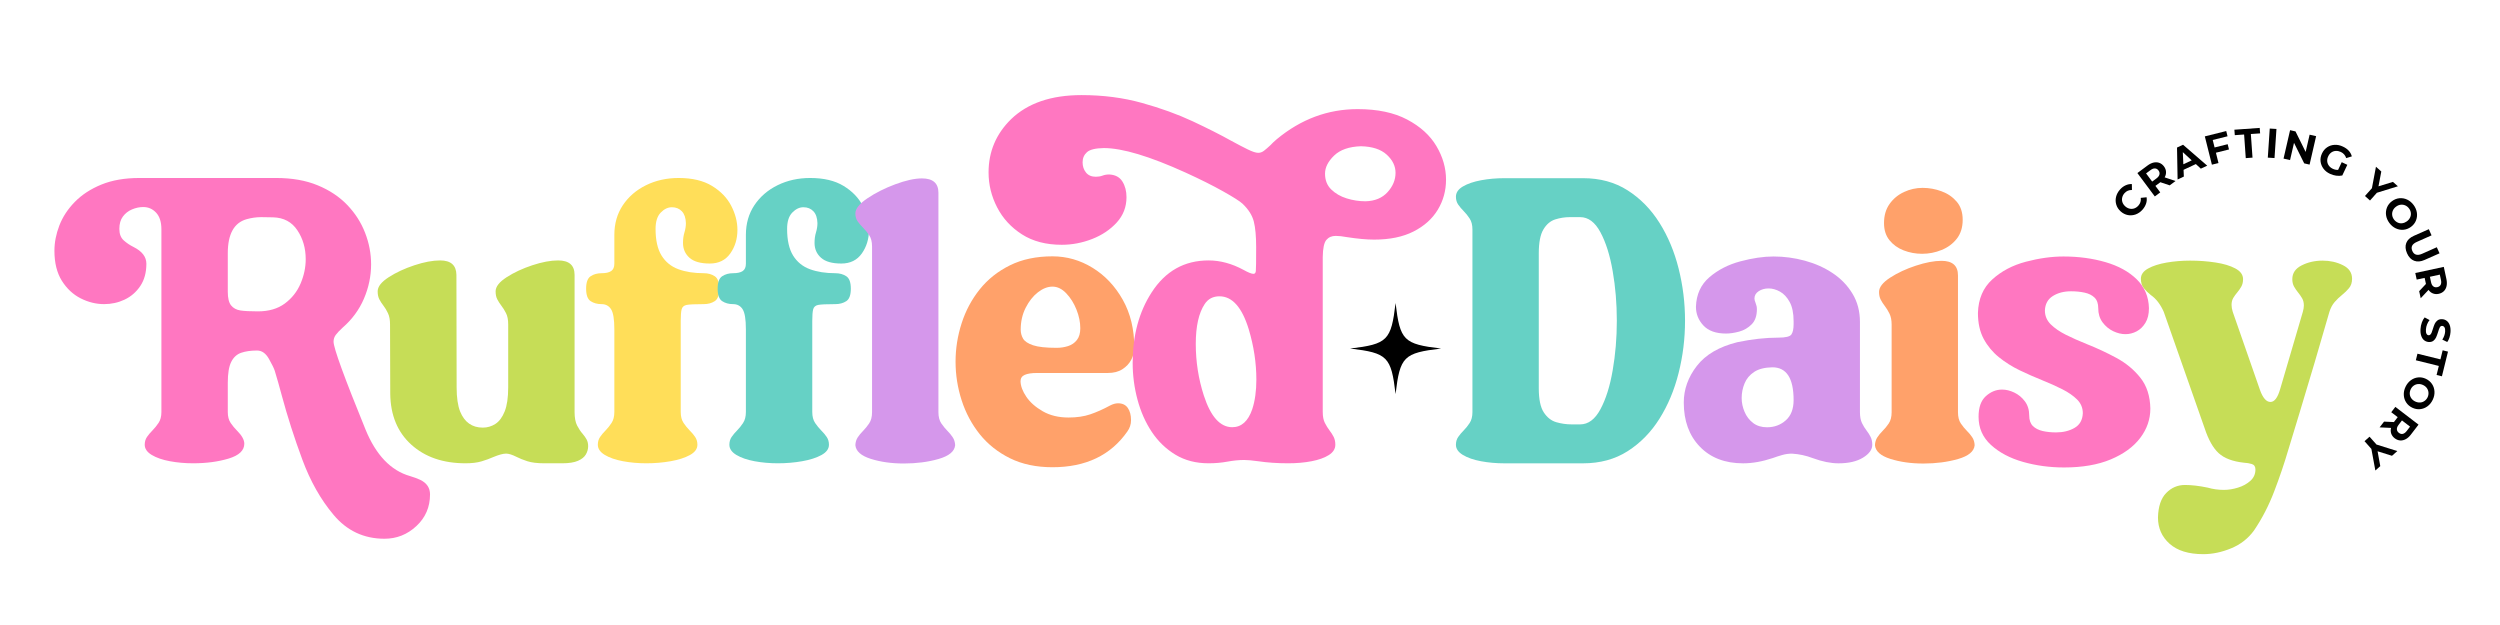 <svg version="1.0" preserveAspectRatio="xMidYMid meet" height="400" viewBox="0 0 1200 300" zoomAndPan="magnify" width="1600" xmlns:xlink="http://www.w3.org/1999/xlink" xmlns="http://www.w3.org/2000/svg"><defs><clipPath id="7e26e0a239"><path clip-rule="nonzero" d="M 648.027 145.449 L 691.887 145.449 L 691.887 189.309 L 648.027 189.309 Z M 648.027 145.449"></path></clipPath></defs><rect fill-opacity="1" height="360" y="-30" fill="#ffffff" width="1440" x="-120"></rect><rect fill-opacity="1" height="360" y="-30" fill="#ffffff" width="1440" x="-120"></rect><path fill-rule="nonzero" fill-opacity="1" d="M 123.797 149.457 C 129.004 149.457 133.297 148.207 136.691 145.703 C 140.09 143.191 142.613 140.004 144.258 136.148 C 145.91 132.285 146.742 128.371 146.742 124.41 C 146.742 119.141 145.398 114.512 142.727 110.523 C 140.066 106.523 136.191 104.461 131.109 104.324 L 125.367 104.227 C 123.062 104.227 120.723 104.559 118.355 105.219 C 112.34 106.926 109.336 112.371 109.336 121.547 L 109.336 140.043 C 109.336 143.09 109.863 145.277 110.926 146.598 C 111.984 147.906 113.469 148.719 115.375 149.02 C 117.293 149.312 120.102 149.457 123.797 149.457 Z M 184.543 258.594 C 174.652 258.594 166.508 254.766 160.109 247.113 C 153.977 239.852 148.977 231.012 145.113 220.594 C 141.258 210.172 137.98 199.949 135.277 189.922 C 134.152 185.699 133.023 181.738 131.902 178.043 C 131.57 176.93 130.641 175.023 129.121 172.32 C 127.613 169.609 125.703 168.25 123.398 168.25 C 120.367 168.25 117.809 168.617 115.734 169.344 C 113.652 170.07 112.062 171.543 110.965 173.754 C 109.879 175.953 109.336 179.293 109.336 183.785 L 109.336 197.75 C 109.336 199.922 109.797 201.68 110.727 203.031 C 111.648 204.383 112.68 205.625 113.805 206.746 C 116.109 209.051 117.262 211.133 117.262 212.984 C 117.262 216.219 114.75 218.598 109.734 220.117 C 104.727 221.625 99.055 222.379 92.73 222.379 C 88.836 222.379 85.105 222.051 81.547 221.387 C 77.98 220.727 75.074 219.719 72.824 218.367 C 70.586 217.016 69.469 215.387 69.469 213.48 C 69.469 212.027 69.832 210.773 70.559 209.727 C 71.285 208.668 72.16 207.633 73.184 206.609 C 74.199 205.574 75.168 204.383 76.082 203.031 C 77.008 201.68 77.473 199.922 77.473 197.75 L 77.473 110.066 C 77.473 106.57 76.629 103.918 74.949 102.102 C 73.266 100.289 71.207 99.379 68.773 99.379 C 66.93 99.379 65.117 99.766 63.328 100.531 C 61.551 101.285 60.102 102.43 58.98 103.949 C 57.852 105.457 57.289 107.434 57.289 109.867 C 57.289 112.305 57.996 114.152 59.418 115.41 C 60.832 116.672 62.402 117.723 64.125 118.566 C 68.215 120.625 70.262 123.297 70.262 126.594 C 70.262 130.82 69.289 134.379 67.344 137.281 C 65.395 140.18 62.883 142.359 59.812 143.816 C 56.754 145.262 53.477 145.98 49.98 145.98 C 46.152 145.98 42.402 145.062 38.738 143.219 C 35.082 141.367 32.062 138.547 29.68 134.758 C 27.305 130.957 26.125 126.156 26.125 120.355 C 26.125 116.398 26.906 112.359 28.488 108.238 C 30.078 104.121 32.551 100.348 35.918 96.914 C 39.277 93.473 43.531 90.699 48.668 88.594 C 53.82 86.488 59.895 85.434 66.887 85.434 L 132.598 85.434 C 140.188 85.434 146.812 86.605 152.48 88.949 C 158.164 91.285 162.895 94.43 166.684 98.387 C 170.484 102.348 173.34 106.805 175.246 111.754 C 177.164 116.695 178.129 121.742 178.129 126.891 C 178.129 132.492 176.984 137.973 174.711 143.32 C 172.43 148.656 169.016 153.305 164.461 157.266 C 162.949 158.656 161.844 159.828 161.145 160.781 C 160.453 161.734 160.109 162.805 160.109 164 C 160.109 167.031 165.219 181.082 175.445 206.152 C 180.461 218.426 187.586 225.883 196.82 228.52 C 198.609 229.047 200.223 229.641 201.668 230.305 C 204.832 231.816 206.414 234.148 206.414 237.32 C 206.414 243.383 204.234 248.441 199.879 252.496 C 195.535 256.559 190.422 258.594 184.543 258.594 Z M 184.543 258.594" fill="#ff77c1"></path><path fill-rule="nonzero" fill-opacity="1" d="M 269.855 222.379 L 261.336 222.379 C 257.902 222.379 255.168 222.051 253.129 221.387 C 251.09 220.727 249.375 220.035 247.984 219.32 C 245.879 218.262 244.195 217.73 242.941 217.73 C 241.48 217.73 239.406 218.297 236.703 219.422 C 235.113 220.137 233.266 220.812 231.16 221.445 C 229.055 222.074 226.484 222.379 223.453 222.379 C 212.695 222.379 204.016 219.395 197.41 213.422 C 190.816 207.453 187.449 199.316 187.32 189.027 L 187.219 155.695 C 187.219 153.512 186.887 151.73 186.227 150.352 C 185.578 148.961 184.855 147.758 184.062 146.734 C 183.266 145.703 182.602 144.68 182.074 143.656 C 181.543 142.641 181.281 141.367 181.281 139.844 C 181.281 137.609 183.039 135.348 186.566 133.07 C 190.102 130.793 194.211 128.879 198.902 127.328 C 203.59 125.777 207.711 125.004 211.277 125.004 C 216.41 125.004 219.012 127.32 219.082 131.938 L 219.184 185.969 C 219.184 190.844 219.742 194.703 220.871 197.551 C 222.977 202.691 226.602 205.258 231.758 205.258 C 233.926 205.258 235.934 204.672 237.777 203.488 C 239.629 202.297 241.117 200.301 242.246 197.488 C 243.367 194.684 243.934 190.844 243.934 185.969 L 243.934 155.695 C 243.934 153.445 243.582 151.645 242.879 150.293 C 242.191 148.941 241.449 147.758 240.656 146.734 C 239.871 145.703 239.215 144.68 238.688 143.656 C 238.156 142.641 237.895 141.367 237.895 139.844 C 237.895 137.609 239.652 135.348 243.18 133.07 C 246.715 130.793 250.816 128.879 255.496 127.328 C 260.184 125.777 264.305 125.004 267.871 125.004 C 273.156 125.004 275.797 127.32 275.797 131.938 L 275.797 197.75 C 275.797 200.52 276.203 202.695 277.027 204.285 C 277.848 205.863 278.758 207.215 279.75 208.336 C 280.473 209.184 281.086 210.059 281.578 210.957 C 282.062 211.848 282.312 212.922 282.312 214.176 C 282.312 215.559 281.945 216.871 281.219 218.129 C 280.504 219.375 279.238 220.395 277.426 221.188 C 275.609 221.984 273.086 222.379 269.855 222.379 Z M 269.855 222.379" fill="#c6dd57"></path><path fill-rule="nonzero" fill-opacity="1" d="M 310.223 222.379 C 306.328 222.379 302.598 222.051 299.039 221.387 C 295.473 220.727 292.566 219.719 290.316 218.367 C 288.078 217.016 286.961 215.387 286.961 213.48 C 286.961 212.027 287.324 210.773 288.055 209.727 C 288.777 208.668 289.652 207.633 290.676 206.609 C 291.691 205.574 292.645 204.383 293.535 203.031 C 294.434 201.68 294.887 199.922 294.887 197.75 L 294.887 158.059 C 294.887 153.242 294.355 150.023 293.297 148.406 C 292.25 146.789 290.719 145.98 288.707 145.98 C 286.691 145.98 284.957 145.504 283.504 144.551 C 282.059 143.598 281.34 141.605 281.34 138.57 C 281.34 135.543 282.059 133.547 283.504 132.594 C 284.957 131.629 286.707 131.141 288.75 131.141 C 290.801 131.141 292.332 130.801 293.355 130.109 C 294.375 129.41 294.887 128.238 294.887 126.594 L 294.887 112.746 C 294.887 107.336 296.246 102.578 298.977 98.484 C 301.719 94.395 305.434 91.195 310.121 88.891 C 314.809 86.586 320.02 85.434 325.754 85.434 C 332.281 85.434 337.625 86.707 341.785 89.25 C 345.941 91.781 349.008 94.961 350.984 98.781 C 352.969 102.613 353.965 106.469 353.965 110.363 C 353.965 114.656 352.82 118.418 350.547 121.648 C 348.266 124.879 344.984 126.496 340.695 126.496 C 336.285 126.496 333.035 125.574 330.961 123.734 C 328.879 121.879 327.84 119.5 327.84 116.602 C 327.84 114.75 328.07 113.066 328.535 111.555 C 329 110.035 329.23 108.551 329.23 107.105 C 329.164 104.594 328.516 102.691 327.285 101.406 C 326.062 100.125 324.469 99.477 322.496 99.477 C 320.574 99.477 318.789 100.344 317.133 102.062 C 315.492 103.77 314.672 106.371 314.672 109.867 C 314.672 115.285 315.625 119.543 317.531 122.641 C 319.449 125.738 322.141 127.934 325.598 129.215 C 329.062 130.5 333.145 131.141 337.832 131.141 C 339.871 131.141 341.617 131.629 343.078 132.594 C 344.531 133.547 345.262 135.543 345.262 138.57 C 345.262 141.605 344.531 143.598 343.078 144.551 C 341.617 145.504 339.871 145.98 337.832 145.98 C 333.543 145.98 330.766 146.117 329.512 146.379 C 328.266 146.648 327.488 147.344 327.188 148.465 C 326.895 149.59 326.75 151.438 326.75 154.008 L 326.75 197.75 C 326.75 199.922 327.207 201.68 328.121 203.031 C 329.043 204.383 330.016 205.574 331.039 206.609 C 332.074 207.633 332.945 208.668 333.66 209.727 C 334.387 210.773 334.754 212.027 334.754 213.48 C 334.754 215.457 333.547 217.105 331.141 218.426 C 328.742 219.738 325.66 220.727 321.902 221.387 C 318.137 222.051 314.246 222.379 310.223 222.379 Z M 310.223 222.379" fill="#ffde59"></path><path fill-rule="nonzero" fill-opacity="1" d="M 373.359 222.379 C 369.469 222.379 365.738 222.051 362.176 221.387 C 358.613 220.727 355.707 219.719 353.457 218.367 C 351.219 217.016 350.102 215.387 350.102 213.48 C 350.102 212.027 350.461 210.773 351.191 209.727 C 351.918 208.668 352.793 207.633 353.812 206.609 C 354.832 205.574 355.785 204.383 356.676 203.031 C 357.574 201.68 358.027 199.922 358.027 197.75 L 358.027 158.059 C 358.027 153.242 357.496 150.023 356.438 148.406 C 355.391 146.789 353.859 145.98 351.848 145.98 C 349.832 145.98 348.098 145.504 346.645 144.551 C 345.199 143.598 344.477 141.605 344.477 138.57 C 344.477 135.543 345.199 133.547 346.645 132.594 C 348.098 131.629 349.848 131.141 351.887 131.141 C 353.938 131.141 355.473 130.801 356.496 130.109 C 357.516 129.41 358.027 128.238 358.027 126.594 L 358.027 112.746 C 358.027 107.336 359.387 102.578 362.117 98.484 C 364.859 94.395 368.574 91.195 373.262 88.891 C 377.949 86.586 383.16 85.434 388.895 85.434 C 395.422 85.434 400.766 86.707 404.926 89.25 C 409.082 91.781 412.148 94.961 414.125 98.781 C 416.109 102.613 417.102 106.469 417.102 110.363 C 417.102 114.656 415.961 118.418 413.688 121.648 C 411.406 124.879 408.125 126.496 403.832 126.496 C 399.422 126.496 396.176 125.574 394.102 123.734 C 392.02 121.879 390.98 119.5 390.98 116.602 C 390.98 114.75 391.211 113.066 391.676 111.555 C 392.137 110.035 392.371 108.551 392.371 107.105 C 392.301 104.594 391.656 102.691 390.426 101.406 C 389.203 100.125 387.609 99.477 385.637 99.477 C 383.715 99.477 381.93 100.344 380.273 102.062 C 378.629 103.77 377.812 106.371 377.812 109.867 C 377.812 115.285 378.766 119.543 380.672 122.641 C 382.59 125.738 385.281 127.934 388.738 129.215 C 392.203 130.5 396.285 131.141 400.973 131.141 C 403.008 131.141 404.758 131.629 406.219 132.594 C 407.672 133.547 408.402 135.543 408.402 138.57 C 408.402 141.605 407.672 143.598 406.219 144.551 C 404.758 145.504 403.008 145.98 400.973 145.98 C 396.684 145.98 393.906 146.117 392.648 146.379 C 391.402 146.648 390.629 147.344 390.324 148.465 C 390.031 149.59 389.887 151.438 389.887 154.008 L 389.887 197.75 C 389.887 199.922 390.344 201.68 391.258 203.031 C 392.184 204.383 393.156 205.574 394.18 206.609 C 395.211 207.633 396.086 208.668 396.801 209.727 C 397.527 210.773 397.895 212.027 397.895 213.48 C 397.895 215.457 396.688 217.105 394.277 218.426 C 391.879 219.738 388.801 220.727 385.043 221.387 C 381.277 222.051 377.383 222.379 373.359 222.379 Z M 373.359 222.379" fill="#66d1c5"></path><path fill-rule="nonzero" fill-opacity="1" d="M 433.84 222.48 C 427.961 222.48 422.676 221.738 417.988 220.254 C 413.309 218.773 410.84 216.578 410.578 213.68 C 410.641 212.227 411.02 210.973 411.711 209.926 C 412.41 208.867 413.27 207.828 414.293 206.809 C 415.309 205.773 416.277 204.582 417.191 203.23 C 418.117 201.879 418.582 200.086 418.582 197.848 L 418.582 118.289 C 418.582 116.039 418.117 114.238 417.191 112.887 C 416.277 111.535 415.309 110.355 414.293 109.332 C 413.27 108.297 412.395 107.273 411.672 106.254 C 410.941 105.234 410.578 103.961 410.578 102.438 C 410.578 100.203 412.504 97.785 416.359 95.188 C 420.223 92.582 424.68 90.336 429.727 88.453 C 434.773 86.578 439.043 85.633 442.539 85.633 C 447.809 85.633 450.445 87.938 450.445 92.547 L 450.445 197.848 C 450.445 200.086 450.906 201.879 451.836 203.23 C 452.762 204.582 453.734 205.773 454.758 206.809 C 455.773 207.828 456.629 208.867 457.32 209.926 C 458.02 210.973 458.402 212.227 458.473 213.68 C 458.203 216.648 455.551 218.859 450.504 220.316 C 445.461 221.758 439.902 222.48 433.84 222.48 Z M 433.84 222.48" fill="#d597eb"></path><path fill-rule="nonzero" fill-opacity="1" d="M 505.191 224.27 C 497.406 224.27 490.602 222.828 484.793 219.957 C 478.992 217.086 474.152 213.242 470.289 208.438 C 466.438 203.617 463.535 198.184 461.59 192.148 C 459.645 186.109 458.668 179.926 458.668 173.594 C 458.668 167.332 459.645 161.176 461.59 155.141 C 463.535 149.102 466.438 143.676 470.289 138.871 C 474.152 134.051 478.992 130.207 484.793 127.348 C 490.602 124.477 497.406 123.039 505.191 123.039 C 512.051 123.039 518.461 124.875 524.422 128.539 C 530.391 132.195 535.227 137.309 538.922 143.875 C 542.617 150.43 544.465 158.094 544.465 166.859 C 544.465 168.844 543.988 170.766 543.035 172.621 C 542.082 174.461 540.66 175.992 538.785 177.207 C 536.902 178.43 534.543 179.035 531.711 179.035 L 497.762 179.035 C 495.191 179.035 493.234 179.332 491.883 179.93 C 490.531 180.527 489.855 181.551 489.855 182.988 C 489.906 185.309 490.84 187.805 492.656 190.477 C 494.469 193.141 497.113 195.465 500.582 197.449 C 504.051 199.426 508.156 200.41 512.898 200.41 C 516.859 200.41 520.336 199.902 523.328 198.879 C 526.332 197.863 529.488 196.457 532.785 194.668 C 534.176 193.945 535.465 193.578 536.656 193.578 C 538.766 193.578 540.324 194.328 541.348 195.82 C 542.379 197.305 542.895 199.27 542.895 201.703 C 542.895 203.68 542.301 205.492 541.109 207.145 C 533.121 218.562 521.148 224.27 505.191 224.27 Z M 507.16 166.957 C 509.074 166.957 510.914 166.68 512.66 166.125 C 514.41 165.566 515.824 164.594 516.914 163.203 C 517.996 161.812 518.543 159.938 518.543 157.562 C 518.543 154.664 517.93 151.684 516.715 148.625 C 515.492 145.555 513.859 142.941 511.809 140.797 C 509.766 138.652 507.562 137.578 505.191 137.578 C 502.875 137.578 500.543 138.488 498.199 140.301 C 495.867 142.117 493.91 144.59 492.32 147.73 C 490.73 150.859 489.938 154.363 489.938 158.258 C 489.938 159.781 490.312 161.207 491.07 162.527 C 491.832 163.84 493.438 164.906 495.875 165.727 C 498.324 166.551 502.082 166.957 507.16 166.957 Z M 507.16 166.957" fill="#ffa16a"></path><path fill-rule="nonzero" fill-opacity="1" d="M 591.473 205.059 C 595.895 205.059 599.094 202.191 601.07 196.457 C 602.391 192.434 603.055 187.688 603.055 182.215 C 603.055 174.23 601.832 166.18 599.398 158.059 C 596.168 147.508 591.48 142.227 585.336 142.227 C 582.238 142.227 579.863 143.477 578.227 145.98 C 575.391 150.273 573.973 156.645 573.973 165.09 C 573.973 173.594 575.254 181.836 577.828 189.824 C 581.125 199.984 585.676 205.059 591.473 205.059 Z M 655.496 96.617 C 659.988 96.488 663.504 95.02 666.047 92.207 C 668.59 89.402 669.859 86.316 669.859 82.949 C 669.859 79.723 668.453 76.824 665.648 74.25 C 662.836 71.668 658.699 70.316 653.234 70.199 C 647.551 70.387 643.262 71.883 640.359 74.688 C 637.461 77.5 636.012 80.383 636.012 83.348 C 636.012 86.445 636.992 88.969 638.969 90.918 C 640.957 92.863 643.43 94.305 646.398 95.227 C 649.363 96.156 652.398 96.617 655.496 96.617 Z M 618.293 222.379 C 613.152 222.379 608.34 222.051 603.852 221.387 C 600.949 220.988 598.734 220.793 597.215 220.793 C 594.711 220.793 592.02 221.059 589.148 221.586 C 586.289 222.117 583.27 222.379 580.094 222.379 C 574.094 222.379 568.812 221.02 564.262 218.289 C 559.715 215.547 555.922 211.902 552.879 207.344 C 549.844 202.789 547.555 197.625 546.004 191.848 C 544.453 186.078 543.68 180.188 543.68 174.188 C 543.68 161 546.719 149.715 552.797 140.34 C 559.395 130.121 568.492 125.004 580.094 125.004 C 585.703 125.004 591.316 126.523 596.918 129.555 C 599.168 130.816 600.75 131.441 601.664 131.441 C 602.324 131.441 602.703 131 602.797 130.109 C 602.902 129.227 602.957 125.41 602.957 118.668 C 602.957 113.398 602.578 109.281 601.824 106.312 C 601.07 103.348 599.266 100.508 596.422 97.789 C 595.176 96.613 592.039 94.621 587.023 91.812 C 582.02 89.004 576.043 86.02 569.105 82.852 C 551.824 75 538.734 71.07 529.836 71.07 C 525.812 71.141 523.109 71.801 521.73 73.059 C 520.34 74.32 519.645 75.934 519.645 77.906 C 519.645 79.828 520.191 81.461 521.273 82.812 C 522.359 84.164 523.93 84.84 525.98 84.84 C 527.164 84.84 528.234 84.66 529.199 84.301 C 530.152 83.934 531.219 83.746 532.398 83.746 C 535.312 83.879 537.434 85.008 538.754 87.121 C 540.066 89.227 540.719 91.73 540.719 94.633 C 540.719 99.32 539.16 103.383 536.031 106.809 C 532.895 110.238 528.949 112.883 524.191 114.734 C 519.441 116.578 514.594 117.496 509.652 117.496 C 502.133 117.496 495.766 115.836 490.562 112.508 C 485.348 109.172 481.363 104.852 478.625 99.539 C 475.883 94.23 474.512 88.633 474.512 82.754 C 474.512 72.797 478.105 64.289 485.297 57.227 C 493.285 49.508 504.566 45.645 519.148 45.645 C 529.508 45.645 539.188 46.906 548.188 49.418 C 557.191 51.922 565.293 54.859 572.484 58.219 C 579.676 61.586 585.805 64.684 590.879 67.516 C 594.043 69.238 596.73 70.645 598.945 71.727 C 601.152 72.816 602.82 73.355 603.949 73.355 C 604.941 73.355 605.859 73.027 606.711 72.363 C 607.57 71.703 608.562 70.848 609.691 69.801 C 610.551 68.875 611.602 67.883 612.848 66.82 C 624.461 57.195 637.391 52.379 651.645 52.379 C 661.203 52.379 669.137 54.047 675.441 57.387 C 681.742 60.711 686.426 64.965 689.484 70.137 C 692.555 75.316 694.094 80.68 694.094 86.23 C 694.094 91.504 692.773 96.316 690.141 100.672 C 687.504 105.031 683.625 108.512 678.5 111.117 C 673.387 113.715 667.078 115.012 659.57 115.012 C 656.004 115.012 651.648 114.613 646.5 113.82 C 644.395 113.422 642.609 113.227 641.156 113.227 C 639.25 113.227 637.742 113.875 636.645 115.172 C 635.559 116.457 634.984 119.18 634.918 123.336 L 634.918 197.75 C 634.918 199.922 635.262 201.68 635.949 203.031 C 636.652 204.383 637.391 205.574 638.176 206.609 C 638.969 207.633 639.633 208.668 640.164 209.727 C 640.688 210.773 640.957 212.027 640.957 213.48 C 640.957 215.457 639.914 217.105 637.84 218.426 C 635.758 219.738 633 220.727 629.574 221.387 C 626.145 222.051 622.383 222.379 618.293 222.379 Z M 618.293 222.379" fill="#ff77c1"></path><path fill-rule="nonzero" fill-opacity="1" d="M 758.477 203.703 C 762.371 203.703 765.613 201.277 768.211 196.434 C 770.82 191.586 772.781 185.359 774.09 177.738 C 775.414 170.125 776.078 162.199 776.078 153.961 C 776.078 145.66 775.414 137.723 774.09 130.145 C 772.781 122.555 770.82 116.34 768.211 111.492 C 765.613 106.645 762.371 104.223 758.477 104.223 L 753.531 104.223 C 751.156 104.223 748.824 104.59 746.52 105.312 C 744.215 106.043 742.316 107.648 740.84 110.121 C 739.355 112.582 738.613 116.418 738.613 121.621 L 738.613 186.301 C 738.613 191.641 739.418 195.535 741.035 197.98 C 742.652 200.422 744.656 201.984 747.055 202.668 C 749.465 203.359 751.887 203.703 754.328 203.703 Z M 759.867 222.395 L 722.086 222.395 C 718.203 222.395 714.484 222.066 710.922 221.402 C 707.355 220.742 704.453 219.734 702.203 218.383 C 699.961 217.031 698.844 215.402 698.844 213.496 C 698.844 212.039 699.207 210.789 699.938 209.742 C 700.664 208.684 701.535 207.645 702.559 206.621 C 703.578 205.605 704.531 204.418 705.418 203.066 C 706.32 201.715 706.77 199.949 706.77 197.762 L 706.77 110.16 C 706.77 107.988 706.32 106.227 705.418 104.875 C 704.531 103.527 703.578 102.344 702.559 101.32 C 701.535 100.289 700.664 99.25 699.938 98.203 C 699.207 97.145 698.844 95.887 698.844 94.426 C 698.844 92.457 699.961 90.812 702.203 89.5 C 704.453 88.18 707.355 87.188 710.922 86.52 C 714.484 85.859 718.203 85.527 722.086 85.527 L 759.867 85.527 C 768.039 85.527 775.168 87.477 781.262 91.367 C 787.367 95.262 792.457 100.457 796.539 106.941 C 800.629 113.434 803.695 120.75 805.734 128.895 C 807.785 137.035 808.816 145.395 808.816 153.961 C 808.816 162.535 807.785 170.887 805.734 179.031 C 803.695 187.176 800.629 194.5 796.539 201 C 792.457 207.492 787.367 212.68 781.262 216.574 C 775.168 220.457 768.039 222.395 759.867 222.395 Z M 759.867 222.395" fill="#66d1c5"></path><path fill-rule="nonzero" fill-opacity="1" d="M 882.484 222.395 C 878.789 222.395 874.699 221.574 870.227 219.934 C 866.93 218.676 863.562 217.945 860.137 217.746 C 858.547 217.746 856.988 217.965 855.469 218.402 C 853.957 218.828 852.477 219.305 851.039 219.832 C 845.953 221.543 841.168 222.395 836.695 222.395 C 827.996 222.395 821.066 219.727 815.918 214.391 C 810.777 209.055 808.211 201.996 808.211 193.215 C 808.211 186.898 810.301 181.039 814.488 175.633 C 818.684 170.223 825.164 166.426 833.934 164.25 C 840.91 162.797 847.465 162.066 853.602 162.066 C 857.098 162.066 859.188 161.559 859.875 160.535 C 860.578 159.52 860.93 157.855 860.93 155.551 L 860.93 154.258 C 860.93 150.367 860.301 147.266 859.043 144.965 C 857.781 142.66 856.23 141 854.395 139.977 C 852.551 138.961 850.738 138.449 848.953 138.449 C 847.109 138.449 845.516 138.895 844.164 139.777 C 842.812 140.668 842.137 141.84 842.137 143.293 C 842.137 143.812 842.328 144.555 842.715 145.52 C 843.109 146.473 843.309 147.441 843.309 148.418 C 843.309 151.59 842.465 154.012 840.785 155.691 C 839.117 157.375 837.121 158.531 834.809 159.168 C 832.504 159.793 830.398 160.102 828.492 160.102 C 823.668 160.102 820.055 158.82 817.645 156.246 C 815.246 153.68 814.051 150.68 814.051 147.246 C 814.246 141.316 816.402 136.59 820.523 133.062 C 824.641 129.527 829.602 126.984 835.402 125.438 C 841.203 123.887 846.512 123.113 851.336 123.113 C 856.406 123.113 861.41 123.789 866.352 125.137 C 871.305 126.488 875.754 128.484 879.703 131.117 C 883.66 133.754 886.824 137.035 889.195 140.969 C 891.582 144.895 892.773 149.422 892.773 154.559 L 892.773 197.762 C 892.773 199.949 893.094 201.715 893.746 203.066 C 894.406 204.418 895.137 205.605 895.93 206.621 C 896.727 207.645 897.383 208.684 897.898 209.742 C 898.426 210.789 898.691 212.039 898.691 213.496 C 898.691 215.801 897.207 217.859 894.242 219.672 C 891.273 221.492 887.355 222.395 882.484 222.395 Z M 848.156 205.094 C 851.652 205.094 854.652 203.992 857.156 201.777 C 859.668 199.566 860.93 196.324 860.93 192.043 C 860.93 181.555 857.531 176.309 850.738 176.309 C 847.043 176.379 844.125 177.117 841.98 178.535 C 839.844 179.953 838.312 181.785 837.391 184.035 C 836.461 186.277 836 188.617 836 191.051 C 836 193.289 836.461 195.5 837.391 197.684 C 838.312 199.859 839.68 201.637 841.48 203.027 C 843.297 204.406 845.52 205.094 848.156 205.094 Z M 848.156 205.094" fill="#d597eb"></path><path fill-rule="nonzero" fill-opacity="1" d="M 922.625 121.82 C 919.523 121.82 916.57 121.281 913.766 120.191 C 910.969 119.109 908.699 117.48 906.949 115.305 C 905.203 113.137 904.328 110.398 904.328 107.102 C 904.328 103.477 905.211 100.406 906.992 97.902 C 908.777 95.391 911.086 93.473 913.922 92.164 C 916.754 90.844 919.723 90.176 922.824 90.176 C 925.984 90.176 929.031 90.727 931.961 91.824 C 934.902 92.914 937.324 94.578 939.23 96.812 C 941.137 99.051 942.09 101.953 942.09 105.512 C 942.09 109.141 941.148 112.16 939.27 114.57 C 937.402 116.969 934.965 118.777 931.961 119.992 C 928.965 121.215 925.852 121.82 922.625 121.82 Z M 923.219 222.496 C 917.352 222.496 912.074 221.754 907.387 220.27 C 902.711 218.789 900.242 216.594 899.98 213.695 C 900.043 212.238 900.422 210.988 901.109 209.941 C 901.797 208.883 902.648 207.844 903.672 206.82 C 904.707 205.805 905.68 204.617 906.594 203.266 C 907.516 201.914 907.984 200.117 907.984 197.863 L 907.984 155.848 C 907.984 153.68 907.633 151.895 906.93 150.504 C 906.242 149.113 905.5 147.914 904.707 146.891 C 903.922 145.871 903.266 144.855 902.738 143.832 C 902.207 142.812 901.945 141.574 901.945 140.117 C 901.945 137.883 903.703 135.605 907.23 133.301 C 910.766 131 914.887 129.07 919.605 127.523 C 924.316 125.973 928.426 125.199 931.922 125.199 C 937.191 125.199 939.828 127.535 939.828 132.211 L 939.828 197.863 C 939.828 200.117 940.285 201.914 941.199 203.266 C 942.121 204.617 943.094 205.805 944.117 206.82 C 945.152 207.844 946.008 208.883 946.699 209.941 C 947.387 210.988 947.762 212.238 947.832 213.695 C 947.562 216.664 944.914 218.875 939.867 220.328 C 934.832 221.773 929.285 222.496 923.219 222.496 Z M 923.219 222.496" fill="#ffa16a"></path><path fill-rule="nonzero" fill-opacity="1" d="M 990.75 224.383 C 983.887 224.383 977.328 223.492 971.062 221.719 C 964.797 219.934 959.672 217.227 955.688 213.594 C 951.699 209.969 949.711 205.449 949.711 200.047 C 949.711 195.559 950.871 192.262 953.207 190.156 C 955.551 188.051 958.137 186.996 960.973 186.996 C 962.891 186.996 964.852 187.473 966.852 188.426 C 968.863 189.379 970.559 190.785 971.938 192.637 C 973.328 194.48 974.023 196.75 974.023 199.453 C 974.023 201.625 974.602 203.297 975.754 204.457 C 976.914 205.609 978.484 206.418 980.461 206.883 C 982.43 207.332 984.578 207.555 986.895 207.555 C 990.312 207.555 993.273 206.836 995.777 205.391 C 998.289 203.938 999.613 201.594 999.75 198.359 C 999.75 195.793 998.84 193.602 997.027 191.785 C 995.211 189.973 992.836 188.324 989.895 186.836 C 986.965 185.359 983.738 183.906 980.203 182.488 C 976.676 181.07 973.102 179.496 969.477 177.758 C 965.859 176.012 962.531 173.922 959.504 171.48 C 956.469 169.035 954.023 166.094 952.172 162.664 C 950.332 159.234 949.41 155.086 949.41 150.207 C 949.609 143.484 951.898 138.125 956.285 134.137 C 960.664 130.152 966.039 127.316 972.395 125.637 C 978.762 123.957 984.781 123.113 990.453 123.113 C 997.691 123.113 1004.426 124.02 1010.652 125.832 C 1016.891 127.652 1021.887 130.402 1025.652 134.098 C 1029.41 137.781 1031.359 142.395 1031.492 147.941 C 1031.492 150.777 1030.926 153.117 1029.805 154.953 C 1028.676 156.797 1027.262 158.168 1025.551 159.066 C 1023.844 159.957 1022.062 160.398 1020.211 160.398 C 1018.301 160.398 1016.34 159.922 1014.328 158.969 C 1012.312 158.004 1010.613 156.582 1009.223 154.715 C 1007.844 152.84 1007.156 150.578 1007.156 147.941 C 1007.156 145.691 1006.562 143.988 1005.371 142.836 C 1004.188 141.684 1002.609 140.902 1000.621 140.473 C 998.645 140.035 996.477 139.816 994.105 139.816 C 990.676 139.816 987.754 140.582 985.348 142.102 C 982.949 143.613 981.68 145.918 981.551 149.016 C 981.551 151.59 982.473 153.797 984.312 155.648 C 986.168 157.492 988.605 159.176 991.625 160.695 C 994.652 162.207 997.984 163.691 1001.617 165.145 C 1006.434 167.051 1011.172 169.258 1015.82 171.762 C 1020.469 174.262 1024.32 177.453 1027.379 181.316 C 1030.449 185.168 1032.047 190.094 1032.168 196.094 C 1032.168 201.234 1030.539 205.949 1027.281 210.238 C 1024.023 214.52 1019.305 217.945 1013.137 220.527 C 1006.98 223.094 999.516 224.383 990.75 224.383 Z M 990.75 224.383" fill="#ff77c1"></path><path fill-rule="nonzero" fill-opacity="1" d="M 1057.598 265.996 C 1050.539 265.996 1045.145 264.336 1041.41 261.012 C 1037.684 257.684 1035.828 253.484 1035.828 248.398 C 1035.957 243.125 1037.277 239.207 1039.781 236.637 C 1042.293 234.066 1045.305 232.785 1048.801 232.785 C 1051.949 232.785 1055.574 233.207 1059.664 234.055 C 1062.168 234.781 1064.77 235.148 1067.473 235.148 C 1069.656 235.148 1071.91 234.781 1074.246 234.055 C 1076.59 233.34 1078.566 232.254 1080.184 230.797 C 1081.801 229.352 1082.609 227.539 1082.609 225.355 C 1082.609 223.973 1082.031 223.102 1080.879 222.734 C 1079.727 222.375 1078.457 222.168 1077.066 222.098 C 1071.664 221.5 1067.621 219.973 1064.949 217.508 C 1062.285 215.035 1060.062 211.094 1058.273 205.688 L 1038.609 149.711 C 1037.02 146.086 1034.938 143.383 1032.371 141.605 C 1031.059 140.547 1029.938 139.441 1029.016 138.289 C 1028.09 137.137 1027.625 135.641 1027.625 133.801 C 1027.625 131.812 1028.777 130.18 1031.078 128.895 C 1033.395 127.613 1036.363 126.656 1039.98 126.031 C 1043.605 125.41 1047.367 125.098 1051.262 125.098 C 1055.484 125.098 1059.535 125.395 1063.418 125.992 C 1067.312 126.578 1070.492 127.531 1072.953 128.852 C 1075.426 130.164 1076.668 131.883 1076.668 133.996 C 1076.668 135.379 1076.391 136.559 1075.836 137.555 C 1075.277 138.547 1074.633 139.477 1073.906 140.336 C 1073.18 141.184 1072.539 142.074 1071.98 142.996 C 1071.426 143.91 1071.148 145.031 1071.148 146.355 C 1071.148 147.348 1071.336 148.469 1071.723 149.711 L 1084.793 187.195 C 1086.168 191.023 1087.844 192.938 1089.82 192.938 C 1091.738 192.938 1093.285 190.891 1094.469 186.797 L 1105.352 149.711 C 1105.68 148.535 1105.852 147.516 1105.852 146.652 C 1105.852 145.262 1105.562 144.09 1104.996 143.137 C 1104.441 142.184 1103.793 141.262 1103.07 140.375 C 1102.355 139.492 1101.707 138.547 1101.141 137.555 C 1100.586 136.559 1100.309 135.379 1100.309 133.996 C 1100.309 131.098 1101.801 128.895 1104.797 127.383 C 1107.801 125.863 1111.152 125.098 1114.848 125.098 C 1118.41 125.098 1121.652 125.828 1124.582 127.285 C 1127.523 128.73 1128.992 130.898 1128.992 133.801 C 1128.992 135.641 1128.504 137.137 1127.543 138.289 C 1126.59 139.441 1125.465 140.535 1124.184 141.566 C 1122.898 142.59 1121.711 143.727 1120.629 144.984 C 1119.543 146.23 1118.703 147.805 1118.105 149.711 C 1113.43 166 1108.617 182.285 1103.664 198.559 L 1098.34 216.059 C 1096.484 222.391 1094.254 228.961 1091.648 235.785 C 1089.051 242.617 1085.809 248.898 1081.914 254.637 C 1079.141 258.461 1075.504 261.309 1070.988 263.176 C 1066.469 265.055 1062.008 265.996 1057.598 265.996 Z M 1057.598 265.996" fill="#c6dd57"></path><path fill-rule="nonzero" fill-opacity="1" d="M 1028.379 100.672 C 1027.426 101.734 1026.332 102.488 1025.102 102.938 C 1023.867 103.371 1022.621 103.473 1021.367 103.234 C 1020.094 102.984 1018.953 102.398 1017.93 101.484 C 1016.895 100.562 1016.195 99.488 1015.824 98.27 C 1015.441 97.035 1015.402 95.785 1015.703 94.512 C 1016.012 93.23 1016.648 92.051 1017.609 90.977 C 1018.422 90.062 1019.312 89.387 1020.293 88.953 C 1021.262 88.504 1022.258 88.305 1023.293 88.355 L 1023.332 91.195 C 1021.902 91.156 1020.719 91.664 1019.777 92.707 C 1019.211 93.34 1018.836 94.047 1018.664 94.812 C 1018.48 95.566 1018.516 96.316 1018.762 97.055 C 1019.016 97.801 1019.469 98.461 1020.113 99.043 C 1020.75 99.613 1021.453 99.984 1022.219 100.156 C 1022.984 100.328 1023.734 100.289 1024.465 100.035 C 1025.203 99.773 1025.859 99.32 1026.43 98.684 C 1027.371 97.641 1027.746 96.402 1027.562 94.969 L 1030.363 94.691 C 1030.531 95.727 1030.449 96.754 1030.105 97.77 C 1029.758 98.793 1029.184 99.758 1028.379 100.672 Z M 1028.379 100.672" fill="#000000"></path><path fill-rule="nonzero" fill-opacity="1" d="M 1041.461 88.969 L 1036.973 87.461 L 1036.852 87.559 L 1034.59 89.23 L 1036.914 92.348 L 1034.309 94.293 L 1025.945 83.07 L 1030.812 79.457 C 1031.809 78.715 1032.789 78.238 1033.754 78.023 C 1034.73 77.816 1035.645 77.867 1036.496 78.184 C 1037.355 78.492 1038.094 79.059 1038.719 79.891 C 1039.324 80.719 1039.652 81.582 1039.691 82.496 C 1039.742 83.398 1039.523 84.277 1039.039 85.137 L 1044.262 86.887 Z M 1036.098 81.84 C 1035.621 81.203 1035.051 80.875 1034.391 80.848 C 1033.723 80.805 1033.008 81.078 1032.242 81.66 L 1030.117 83.23 L 1033.039 87.164 L 1035.164 85.594 C 1035.93 85.012 1036.387 84.398 1036.535 83.746 C 1036.695 83.086 1036.543 82.449 1036.098 81.84 Z M 1036.098 81.84" fill="#000000"></path><path fill-rule="nonzero" fill-opacity="1" d="M 1054.008 78.75 L 1048.109 81.512 L 1048.246 84.75 L 1045.246 86.16 L 1044.969 70.824 L 1047.871 69.477 L 1059.469 79.527 L 1056.391 80.957 Z M 1052.02 76.965 L 1047.75 73.031 L 1048.008 78.852 Z M 1052.02 76.965" fill="#000000"></path><path fill-rule="nonzero" fill-opacity="1" d="M 1062.109 67.188 L 1063.004 70.781 L 1069.281 69.215 L 1069.918 71.738 L 1063.641 73.305 L 1064.871 78.254 L 1061.711 79.047 L 1058.316 65.461 L 1068.586 62.898 L 1069.223 65.418 Z M 1062.109 67.188" fill="#000000"></path><path fill-rule="nonzero" fill-opacity="1" d="M 1077.172 64.562 L 1072.699 64.879 L 1072.504 62.258 L 1084.66 61.402 L 1084.859 64.023 L 1080.406 64.324 L 1081.203 75.664 L 1077.965 75.902 Z M 1077.172 64.562" fill="#000000"></path><path fill-rule="nonzero" fill-opacity="1" d="M 1089.48 61.703 L 1092.699 61.902 L 1091.766 75.867 L 1088.547 75.668 Z M 1089.48 61.703" fill="#000000"></path><path fill-rule="nonzero" fill-opacity="1" d="M 1111.738 65.363 L 1108.598 79.008 L 1106.016 78.414 L 1101.129 68.562 L 1099.223 76.844 L 1096.102 76.129 L 1099.242 62.48 L 1101.844 63.078 L 1106.711 72.93 L 1108.617 64.648 Z M 1111.738 65.363" fill="#000000"></path><path fill-rule="nonzero" fill-opacity="1" d="M 1124.031 77.84 L 1126.715 79.113 L 1124.293 84.238 C 1123.348 84.438 1122.363 84.461 1121.332 84.316 C 1120.297 84.168 1119.324 83.879 1118.41 83.441 C 1117.086 82.832 1116.031 81.996 1115.254 80.941 C 1114.469 79.879 1114.008 78.715 1113.863 77.445 C 1113.727 76.172 1113.961 74.91 1114.559 73.648 C 1115.141 72.395 1115.969 71.406 1117.039 70.691 C 1118.113 69.973 1119.309 69.586 1120.637 69.52 C 1121.957 69.453 1123.285 69.734 1124.609 70.371 C 1125.73 70.887 1126.66 71.543 1127.391 72.34 C 1128.117 73.133 1128.613 74.043 1128.879 75.059 L 1126.18 75.895 C 1125.742 74.535 1124.879 73.547 1123.598 72.934 C 1122.785 72.566 1121.988 72.398 1121.191 72.438 C 1120.406 72.477 1119.691 72.727 1119.047 73.172 C 1118.41 73.625 1117.906 74.246 1117.539 75.039 C 1117.164 75.824 1117.008 76.605 1117.062 77.383 C 1117.125 78.168 1117.387 78.875 1117.855 79.508 C 1118.316 80.145 1118.949 80.648 1119.742 81.02 C 1120.586 81.418 1121.438 81.594 1122.285 81.555 Z M 1124.031 77.84" fill="#000000"></path><path fill-rule="nonzero" fill-opacity="1" d="M 1140.898 92.531 L 1137.602 96.246 L 1135.176 94.082 L 1138.516 90.348 L 1140.461 80.039 L 1143.023 82.32 L 1141.672 89.434 L 1148.605 87.309 L 1150.988 89.414 Z M 1140.898 92.531" fill="#000000"></path><path fill-rule="nonzero" fill-opacity="1" d="M 1146.898 107.031 C 1146.023 105.848 1145.492 104.605 1145.309 103.293 C 1145.133 101.992 1145.289 100.754 1145.766 99.559 C 1146.254 98.367 1147.047 97.371 1148.148 96.562 C 1149.262 95.742 1150.453 95.27 1151.727 95.148 C 1153.008 95.031 1154.246 95.25 1155.441 95.805 C 1156.633 96.363 1157.664 97.23 1158.539 98.406 C 1159.398 99.574 1159.918 100.812 1160.109 102.121 C 1160.293 103.434 1160.137 104.684 1159.652 105.879 C 1159.176 107.07 1158.379 108.07 1157.266 108.898 C 1156.164 109.699 1154.973 110.168 1153.691 110.285 C 1152.422 110.406 1151.18 110.18 1149.977 109.613 C 1148.785 109.055 1147.758 108.191 1146.898 107.031 Z M 1149.121 105.379 C 1149.609 106.027 1150.207 106.512 1150.91 106.832 C 1151.609 107.16 1152.344 107.27 1153.117 107.148 C 1153.895 107.039 1154.629 106.734 1155.32 106.234 C 1156.02 105.703 1156.531 105.086 1156.852 104.387 C 1157.176 103.684 1157.297 102.945 1157.207 102.184 C 1157.113 101.414 1156.82 100.703 1156.332 100.059 C 1155.84 99.395 1155.246 98.914 1154.547 98.605 C 1153.84 98.289 1153.102 98.18 1152.32 98.27 C 1151.535 98.363 1150.797 98.676 1150.098 99.203 C 1149.406 99.711 1148.902 100.316 1148.586 101.031 C 1148.27 101.754 1148.152 102.5 1148.25 103.254 C 1148.34 104.012 1148.633 104.715 1149.121 105.379 Z M 1149.121 105.379" fill="#000000"></path><path fill-rule="nonzero" fill-opacity="1" d="M 1155.383 121.594 C 1154.57 119.766 1154.449 118.117 1155.004 116.645 C 1155.57 115.176 1156.793 114.023 1158.66 113.191 L 1165.832 110.012 L 1167.141 112.973 L 1160.09 116.109 C 1157.797 117.113 1157.074 118.574 1157.926 120.48 C 1158.32 121.395 1158.902 121.969 1159.672 122.207 C 1160.453 122.457 1161.43 122.328 1162.613 121.812 L 1169.664 118.672 L 1170.977 121.594 L 1163.805 124.77 C 1161.938 125.605 1160.27 125.734 1158.797 125.168 C 1157.328 124.613 1156.188 123.422 1155.383 121.594 Z M 1155.383 121.594" fill="#000000"></path><path fill-rule="nonzero" fill-opacity="1" d="M 1161.203 139.762 L 1164.441 136.305 L 1164.422 136.148 L 1163.824 133.387 L 1160.012 134.199 L 1159.336 131.043 L 1173.02 128.102 L 1174.293 134.023 C 1174.539 135.223 1174.562 136.316 1174.352 137.301 C 1174.141 138.277 1173.715 139.086 1173.082 139.723 C 1172.445 140.367 1171.617 140.805 1170.598 141.035 C 1169.59 141.242 1168.66 141.184 1167.816 140.855 C 1166.969 140.523 1166.258 139.953 1165.691 139.148 L 1161.938 143.16 Z M 1169.902 137.836 C 1170.684 137.66 1171.219 137.285 1171.512 136.703 C 1171.816 136.117 1171.871 135.359 1171.672 134.418 L 1171.113 131.816 L 1166.348 132.852 L 1166.902 135.453 C 1167.102 136.391 1167.461 137.062 1167.977 137.457 C 1168.504 137.867 1169.148 137.996 1169.902 137.836 Z M 1169.902 137.836" fill="#000000"></path><path fill-rule="nonzero" fill-opacity="1" d="M 1161.844 157.922 C 1161.914 156.82 1162.133 155.766 1162.5 154.762 C 1162.867 153.754 1163.316 152.957 1163.832 152.359 L 1166.195 153.633 C 1165.719 154.195 1165.32 154.883 1165.004 155.676 C 1164.688 156.48 1164.496 157.297 1164.449 158.121 C 1164.379 159.043 1164.469 159.734 1164.707 160.188 C 1164.945 160.648 1165.289 160.891 1165.738 160.922 C 1166.066 160.945 1166.355 160.832 1166.594 160.582 C 1166.832 160.344 1167.031 160.027 1167.188 159.629 C 1167.348 159.234 1167.531 158.688 1167.746 158 C 1168.062 156.969 1168.367 156.121 1168.66 155.457 C 1168.961 154.793 1169.414 154.238 1170.012 153.789 C 1170.605 153.34 1171.367 153.145 1172.293 153.215 C 1173.113 153.262 1173.832 153.535 1174.461 154.027 C 1175.094 154.516 1175.57 155.211 1175.891 156.113 C 1176.207 157.027 1176.328 158.121 1176.246 159.391 C 1176.18 160.289 1176.016 161.16 1175.75 161.992 C 1175.484 162.84 1175.125 163.562 1174.68 164.16 L 1172.312 163.008 C 1173.117 161.762 1173.57 160.488 1173.664 159.191 C 1173.73 158.289 1173.629 157.613 1173.367 157.168 C 1173.098 156.715 1172.73 156.473 1172.254 156.434 C 1171.762 156.402 1171.387 156.629 1171.121 157.105 C 1170.855 157.586 1170.574 158.324 1170.289 159.332 C 1169.957 160.391 1169.637 161.25 1169.336 161.914 C 1169.043 162.574 1168.605 163.133 1168.023 163.582 C 1167.438 164.031 1166.684 164.223 1165.758 164.16 C 1164.965 164.105 1164.25 163.832 1163.613 163.344 C 1162.988 162.852 1162.52 162.145 1162.203 161.219 C 1161.875 160.305 1161.758 159.203 1161.844 157.922 Z M 1161.844 157.922" fill="#000000"></path><path fill-rule="nonzero" fill-opacity="1" d="M 1171.406 172.496 L 1172.477 168.145 L 1175.039 168.781 L 1172.121 180.617 L 1169.559 179.984 L 1170.633 175.652 L 1159.605 172.93 L 1160.379 169.773 Z M 1171.406 172.496" fill="#000000"></path><path fill-rule="nonzero" fill-opacity="1" d="M 1154.641 185.691 C 1155.266 184.379 1156.109 183.324 1157.184 182.531 C 1158.246 181.746 1159.41 181.289 1160.68 181.16 C 1161.953 181.027 1163.203 181.25 1164.434 181.836 C 1165.676 182.434 1166.66 183.266 1167.375 184.34 C 1168.09 185.41 1168.477 186.602 1168.547 187.914 C 1168.625 189.234 1168.352 190.555 1167.73 191.867 C 1167.105 193.188 1166.262 194.242 1165.188 195.027 C 1164.125 195.805 1162.953 196.262 1161.672 196.395 C 1160.402 196.527 1159.141 196.297 1157.898 195.703 C 1156.668 195.113 1155.703 194.289 1155 193.219 C 1154.285 192.145 1153.895 190.953 1153.828 189.641 C 1153.746 188.332 1154.02 187.012 1154.641 185.691 Z M 1157.145 186.863 C 1156.785 187.602 1156.637 188.355 1156.688 189.125 C 1156.742 189.906 1157 190.605 1157.461 191.23 C 1157.93 191.867 1158.539 192.363 1159.309 192.723 C 1160.105 193.09 1160.883 193.246 1161.652 193.199 C 1162.434 193.16 1163.133 192.91 1163.758 192.465 C 1164.395 192.027 1164.891 191.434 1165.25 190.695 C 1165.59 189.949 1165.73 189.195 1165.668 188.43 C 1165.613 187.66 1165.359 186.949 1164.91 186.305 C 1164.461 185.668 1163.84 185.164 1163.043 184.797 C 1162.273 184.438 1161.496 184.285 1160.699 184.34 C 1159.914 184.402 1159.215 184.656 1158.594 185.094 C 1157.973 185.531 1157.492 186.117 1157.145 186.863 Z M 1157.145 186.863" fill="#000000"></path><path fill-rule="nonzero" fill-opacity="1" d="M 1144.348 202.375 L 1149.074 202.594 L 1149.172 202.477 L 1150.902 200.23 L 1147.801 197.867 L 1149.77 195.305 L 1160.895 203.824 L 1157.199 208.633 C 1156.453 209.613 1155.641 210.332 1154.754 210.797 C 1153.867 211.273 1152.969 211.48 1152.055 211.414 C 1151.148 211.344 1150.285 210.996 1149.449 210.363 C 1148.633 209.734 1148.074 208.992 1147.781 208.117 C 1147.496 207.254 1147.465 206.348 1147.703 205.395 L 1142.219 205.137 Z M 1151.457 207.758 C 1152.094 208.246 1152.73 208.414 1153.363 208.254 C 1154 208.105 1154.617 207.648 1155.211 206.887 L 1156.82 204.781 L 1152.945 201.801 L 1151.34 203.906 C 1150.742 204.672 1150.465 205.387 1150.504 206.051 C 1150.535 206.727 1150.848 207.293 1151.457 207.758 Z M 1151.457 207.758" fill="#000000"></path><path fill-rule="nonzero" fill-opacity="1" d="M 1138.262 215.477 L 1134.965 211.762 L 1137.387 209.617 L 1140.703 213.371 L 1150.715 216.512 L 1148.152 218.777 L 1141.238 216.609 L 1142.531 223.742 L 1140.168 225.848 Z M 1138.262 215.477" fill="#000000"></path><g clip-path="url(#7e26e0a239)"><path fill-rule="nonzero" fill-opacity="1" d="M 669.875 145.449 C 667.742 163.441 666.02 165.168 648.027 167.301 C 648.062 167.301 648.102 167.305 648.137 167.309 C 666.023 169.434 667.746 171.191 669.875 189.145 C 672.004 171.152 673.727 169.426 691.723 167.301 C 673.727 165.168 672.004 163.441 669.875 145.449 Z M 669.875 145.449" fill="#000000"></path></g></svg>